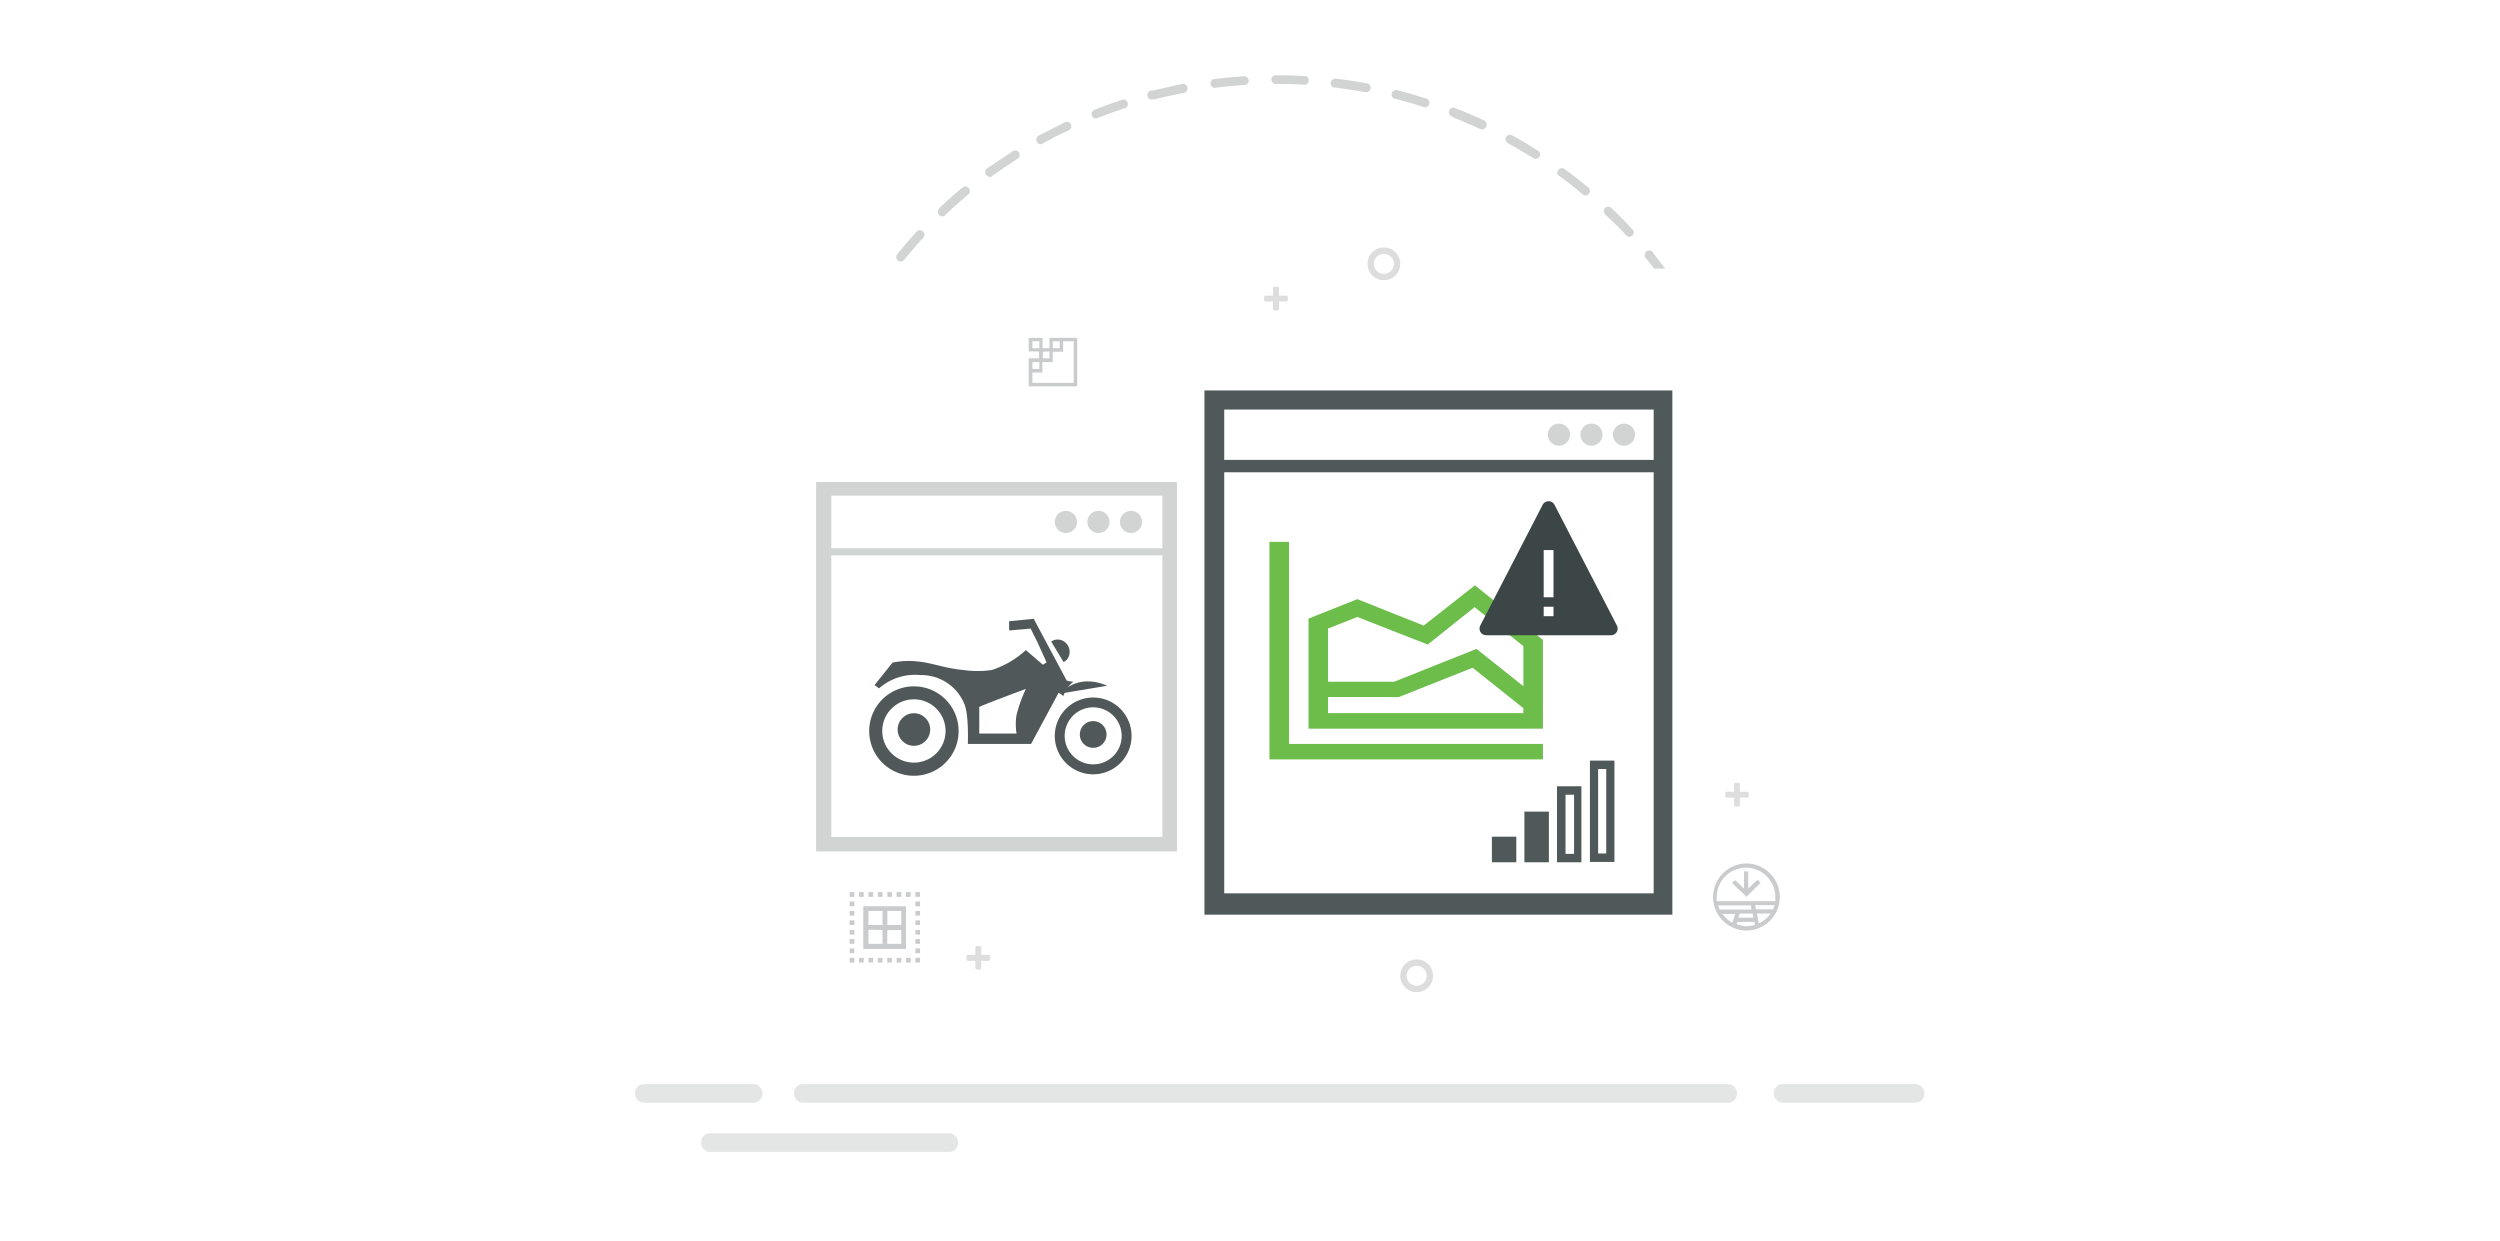 <svg id="fcdef5d8-b26b-45bb-aaec-c5a679c9d881" data-name="Layer 1" xmlns="http://www.w3.org/2000/svg" viewBox="0 0 293 145.5"><defs><style>.f73b45e9-c699-4e07-8836-2511493a64ad{opacity:0.5;}.e61e29ca-33fd-4815-858e-7c0381240f62{fill:#cacbcc;}.be7c44a7-3494-4e73-bef3-252db9910eb7{fill:#d2d3d3;}.b8683b3d-8e17-415c-abbf-648c84076331,.e6df102e-4fa1-40a9-ab0b-56060522c1c3{fill:none;}.a555d259-c78e-4b48-9f45-541ee85dc20d{opacity:0.9;}.a32d244a-e61e-416e-a992-6a28ded2711c{fill:#3d4647;}.a157d06b-f41a-4baf-b3fc-5162c34fd1ef{fill:#505959;}.f9a923f5-1dbd-4973-9644-354d26dbd723{fill:#6dbd4b;}.b8683b3d-8e17-415c-abbf-648c84076331{stroke:#221f1f;stroke-miterlimit:10;stroke-width:0.75px;opacity:0.15;}.e1fb63c9-09a9-40b8-8ad3-a9637ed5337d{opacity:0.15;}.b1029e62-df75-4deb-91d0-ff43cfa3710c{fill:#221f1f;}</style></defs><g class="f73b45e9-c699-4e07-8836-2511493a64ad"><rect class="e61e29ca-33fd-4815-858e-7c0381240f62" x="93.06" y="127.06" width="110.51" height="2.18" rx="1.02"/></g><g class="f73b45e9-c699-4e07-8836-2511493a64ad"><rect class="e61e29ca-33fd-4815-858e-7c0381240f62" x="207.89" y="127.06" width="17.64" height="2.18" rx="1.02"/></g><g class="f73b45e9-c699-4e07-8836-2511493a64ad"><rect class="e61e29ca-33fd-4815-858e-7c0381240f62" x="82.17" y="132.83" width="30.11" height="2.18" rx="1.02"/></g><g class="f73b45e9-c699-4e07-8836-2511493a64ad"><rect class="e61e29ca-33fd-4815-858e-7c0381240f62" x="74.43" y="127.06" width="14.93" height="2.18" rx="1.02"/></g><path class="be7c44a7-3494-4e73-bef3-252db9910eb7" d="M142.27,10.3h.06c1.17-.15,2.36-.26,3.54-.34a.52.52,0,0,0,.48-.54.54.54,0,0,0-.54-.48c-1.2.07-2.41.19-3.62.34a.53.53,0,0,0,.07,1Z"/><path class="be7c44a7-3494-4e73-bef3-252db9910eb7" d="M135.24,11.63h.13c1.15-.29,2.31-.53,3.47-.77a.53.53,0,0,0,.3-.7.55.55,0,0,0-.49-.34h0c-1.19.24-2.38.54-3.54.79a.54.54,0,0,0-.25,1.05.5.5,0,0,0,.38-.05Z"/><path class="be7c44a7-3494-4e73-bef3-252db9910eb7" d="M149.42,9.84h.1c1.15,0,2.31,0,3.45.1h0a.53.53,0,0,0,.41-.63h0a.48.48,0,0,0-.36-.39h0c-1.16-.07-2.35-.1-3.52-.1h-.1a.53.53,0,0,0-.38.63v0a.54.54,0,0,0,.38.38Z"/><path class="be7c44a7-3494-4e73-bef3-252db9910eb7" d="M128.41,13.85a.31.31,0,0,0,.19,0c1.07-.43,2.22-.84,3.34-1.2a.54.54,0,0,0,.17-.74.55.55,0,0,0-.49-.25h0c-1.14.37-2.29.79-3.41,1.23a.55.55,0,0,0-.22.72h0a.5.5,0,0,0,.42.28Z"/><path class="be7c44a7-3494-4e73-bef3-252db9910eb7" d="M110.4,25.37a.5.5,0,0,0,.35-.14c.85-.81,1.74-1.61,2.64-2.37a.53.53,0,0,0,.21-.73.55.55,0,0,0-.58-.27.76.76,0,0,0-.23.17h-.06c-.92.77-1.82,1.58-2.68,2.41a.56.56,0,0,0,0,.73A.53.53,0,0,0,110.4,25.37Z"/><path class="be7c44a7-3494-4e73-bef3-252db9910eb7" d="M121.94,16.91a.4.4,0,0,0,.24-.07c1-.57,2.07-1.11,3.16-1.61a.52.52,0,0,0,.11-.74.53.53,0,0,0-.55-.2h0c-1.07.54-2.14,1.07-3.22,1.64a.54.54,0,0,0-.13.75A.59.59,0,0,0,121.94,16.91Z"/><path class="be7c44a7-3494-4e73-bef3-252db9910eb7" d="M156.48,10.26c1.17.15,2.35.33,3.51.54h.1a.52.52,0,0,0,.56-.47.52.52,0,0,0-.47-.56c-1.18-.22-2.38-.41-3.57-.54a.54.54,0,0,0-.64.41.52.52,0,0,0,.26.59A.54.54,0,0,0,156.48,10.26Z"/><path class="be7c44a7-3494-4e73-bef3-252db9910eb7" d="M115.91,20.77a.51.51,0,0,0,.3-.1c1-.7,2-1.37,2.93-2a.52.52,0,0,0,.34-.66.54.54,0,0,0-.68-.34,1,1,0,0,0-.19.12h0c-1,.65-2,1.34-3,2a.54.54,0,0,0,0,.75h0a.54.54,0,0,0,.35.18Z"/><path class="be7c44a7-3494-4e73-bef3-252db9910eb7" d="M105.57,30.65a.51.51,0,0,0,.4-.2c.74-.91,1.52-1.82,2.32-2.68a.53.53,0,0,0-.24-.72.55.55,0,0,0-.53,0c-.81.89-1.6,1.8-2.36,2.74a.55.55,0,0,0,.07.74h0A.54.54,0,0,0,105.57,30.65Z"/><path class="be7c44a7-3494-4e73-bef3-252db9910eb7" d="M190.65,27.65a.53.53,0,0,0,.74-.14h0a.5.5,0,0,0,0-.55c-.82-.89-1.67-1.75-2.54-2.59a.51.51,0,0,0-.73,0,.52.52,0,0,0,0,.73h0v.05A30.9,30.9,0,0,1,190.65,27.65Z"/><path class="be7c44a7-3494-4e73-bef3-252db9910eb7" d="M193.78,29.69a.54.54,0,0,0-.71-.28.55.55,0,0,0-.28.7h0a.68.68,0,0,0,.18.23h0c.31.38.6.76.9,1.15h1.3C194.7,30.88,194.25,30.28,193.78,29.69Z"/><path class="be7c44a7-3494-4e73-bef3-252db9910eb7" d="M185.48,22.78a.52.52,0,0,0,.33.12.53.53,0,0,0,.41-.19.52.52,0,0,0-.07-.73h0c-.92-.76-1.88-1.51-2.86-2.22a.53.53,0,0,0-.7.25h0a.57.57,0,0,0,0,.54h.06A34,34,0,0,1,185.48,22.78Z"/><path class="be7c44a7-3494-4e73-bef3-252db9910eb7" d="M170.25,13.74c1.08.43,2.2.9,3.27,1.41a.68.68,0,0,0,.23,0,.54.54,0,0,0,.49-.58.52.52,0,0,0-.26-.42c-1.08-.53-2.21-1-3.33-1.43a.54.54,0,0,0-.74.11h0a.55.55,0,0,0,.12.75.66.66,0,0,0,.25.1Z"/><path class="be7c44a7-3494-4e73-bef3-252db9910eb7" d="M176.69,16.76c1,.57,2.07,1.18,3.07,1.81a.52.52,0,0,0,.69-.26.51.51,0,0,0-.14-.61c-1-.65-2.07-1.27-3.1-1.85a.56.56,0,0,0-.71.2h0A.56.56,0,0,0,176.69,16.76Z"/><path class="be7c44a7-3494-4e73-bef3-252db9910eb7" d="M163.48,11.57c1.15.29,2.29.62,3.42,1h.16a.52.52,0,0,0,.15-1c-1.14-.37-2.3-.71-3.47-1a.54.54,0,0,0-.63.37.55.55,0,0,0,.34.65Z"/><g id="b9d9adb6-2a93-4efc-a44b-32f20deb4ae8" data-name="Layer 1-2-2-2"><rect class="e6df102e-4fa1-40a9-ab0b-56060522c1c3" x="23.01" y="2.75" width="251.66" height="140"/></g><path class="be7c44a7-3494-4e73-bef3-252db9910eb7" d="M95.65,56.49h42.29v43.3H95.65Zm40.58,1.6H97.43v6.17h38.8Zm-38.8,40h38.8v-33H97.43Z"/><g class="a555d259-c78e-4b48-9f45-541ee85dc20d"><path class="a32d244a-e61e-416e-a992-6a28ded2711c" d="M124.88,75.32a1.34,1.34,0,0,0-1.68-.13l1.45,2.4a1.27,1.27,0,0,0,.4-.3A1.44,1.44,0,0,0,124.88,75.32Z"/><path class="a32d244a-e61e-416e-a992-6a28ded2711c" d="M125.79,79.9a4.58,4.58,0,0,1-.77-.13l-3.87-7.25-2.88.29v1.08l2.52-.22.78,1.56,1.09,2.4-.43.28-2-1.72a10.89,10.89,0,0,1-4,2.34,12.12,12.12,0,0,1-3.3,0c-2.33-.23-3.6-.83-5.33-1a9.35,9.35,0,0,0-3,.13l-2.1,2.63.52.39a6.36,6.36,0,0,1,4.82-1.56A5.45,5.45,0,0,1,113,82.45c.57,1.22.43,4.74.43,4.74h7.41l3.23-6,.56.37A3.83,3.83,0,0,1,125.79,79.9Zm-6.65,3.88a6.8,6.8,0,0,0,0,2.19h-4.37V82.9c-.68.11,5.46-2.16,5.46-2.16A17.28,17.28,0,0,0,119.14,83.78Z"/><path class="a32d244a-e61e-416e-a992-6a28ded2711c" d="M128.12,81.75a4.5,4.5,0,1,0,4.5,4.5A4.5,4.5,0,0,0,128.12,81.75Zm0,7.83a3.34,3.34,0,1,1,3.34-3.33A3.33,3.33,0,0,1,128.12,89.58Z"/><path class="a32d244a-e61e-416e-a992-6a28ded2711c" d="M107.11,80.44a5.24,5.24,0,1,0,5.24,5.23A5.24,5.24,0,0,0,107.11,80.44Zm0,8.94a3.71,3.71,0,1,1,3.71-3.71A3.71,3.71,0,0,1,107.11,89.38Z"/><circle class="a32d244a-e61e-416e-a992-6a28ded2711c" cx="107.11" cy="85.5" r="1.91"/><circle class="a32d244a-e61e-416e-a992-6a28ded2711c" cx="128.12" cy="86.08" r="1.57"/><path class="a32d244a-e61e-416e-a992-6a28ded2711c" d="M124.27,81.29a4.35,4.35,0,0,1,3-1.43,5.74,5.74,0,0,1,2.49.51"/></g><circle class="be7c44a7-3494-4e73-bef3-252db9910eb7" cx="132.55" cy="61.17" r="1.3"/><circle class="be7c44a7-3494-4e73-bef3-252db9910eb7" cx="128.74" cy="61.17" r="1.3"/><circle class="be7c44a7-3494-4e73-bef3-252db9910eb7" cx="124.92" cy="61.17" r="1.3"/><circle class="be7c44a7-3494-4e73-bef3-252db9910eb7" cx="190.33" cy="50.94" r="1.3"/><circle class="be7c44a7-3494-4e73-bef3-252db9910eb7" cx="186.52" cy="50.94" r="1.3"/><circle class="be7c44a7-3494-4e73-bef3-252db9910eb7" cx="182.71" cy="50.94" r="1.3"/><path class="a157d06b-f41a-4baf-b3fc-5162c34fd1ef" d="M141.16,45.76H196V107.2H141.16ZM193.81,48H143.48V53.9h50.33Zm-50.33,56.7h50.33V55.35H143.48Z"/><path class="f9a923f5-1dbd-4973-9644-354d26dbd723" d="M151.07,87.19h29.76V89H148.78V63.51h2.29ZM180.83,75v10.4H153.36V72.5l5.72-2.28,7.78,3.1,6-4.72Zm-21.75-2.69-3.43,1.35V79.9h7.74l9.66-3.85,5.49,4.37V75.73l-5.72-4.57-5.49,4.38Zm-3.43,11.27h22.89V83l-5.95-4.74-8.66,3.44h-8.28Z"/><path class="a157d06b-f41a-4baf-b3fc-5162c34fd1ef" d="M174.85,101.06v-3h2.86v3Zm3.81,0V95.12h2.87v5.94Zm3.82,0V92.15h2.86v8.91Zm1-7.92v6.93h1V93.14Zm2.86-4h2.87v11.88h-2.87Zm1.91,10.89v-9.9h-.95v9.9Z"/><path class="a32d244a-e61e-416e-a992-6a28ded2711c" d="M188.81,74.45H174.19a.78.78,0,0,1-.7-1.14l7.31-14.15a.79.79,0,0,1,1.39,0l7.31,14.15A.78.78,0,0,1,188.81,74.45ZM182.07,70V64.47h-1.15V70Zm0,1.11h-1.15v1.11h1.15Z"/><path class="e61e29ca-33fd-4815-858e-7c0381240f62" d="M204.66,101.2a4.09,4.09,0,0,1,1.05.14,4.28,4.28,0,0,1,.93.4,3.73,3.73,0,0,1,.8.62,4,4,0,0,1,.62.79,3.89,3.89,0,0,1,.39.94,3.93,3.93,0,0,1,0,2.08,3.73,3.73,0,0,1-.39.94,4.39,4.39,0,0,1-.62.8,3.68,3.68,0,0,1-.8.61,3.84,3.84,0,0,1-.93.4,4.09,4.09,0,0,1-1.05.14,4,4,0,0,1-1-.14,4.09,4.09,0,0,1-.94-.4,3.88,3.88,0,0,1-.79-.61,4,4,0,0,1-.62-.8,3.73,3.73,0,0,1-.39-.94,3.93,3.93,0,0,1,0-2.08,3.89,3.89,0,0,1,.39-.94,3.67,3.67,0,0,1,.62-.79,3.93,3.93,0,0,1,.79-.62,4.58,4.58,0,0,1,.94-.4A4,4,0,0,1,204.66,101.2Zm3.41,4.42a4,4,0,0,0,0-.49,3.44,3.44,0,0,0-.12-.91,3.51,3.51,0,0,0-.89-1.52,3.57,3.57,0,0,0-.69-.54,3.46,3.46,0,0,0-.82-.34,3.29,3.29,0,0,0-1.83,0,3.46,3.46,0,0,0-.82.34,3.57,3.57,0,0,0-.69.54,3.51,3.51,0,0,0-.89,1.52,3.44,3.44,0,0,0-.12.91,4,4,0,0,0,0,.49Zm-6.7.49a1.83,1.83,0,0,0,.08.25l.11.24h3.73l-.09-.49Zm2,1h-1.5a4.13,4.13,0,0,0,.52.58,3,3,0,0,0,.64.46Zm2.62-4,.35.35-1.65,1.64L203,103.49l.34-.35,1.06,1v-2h.49v2Zm-1.3,5.43a3.5,3.5,0,0,0,1-.14l-.07-.35h-2l-.09.27a3.22,3.22,0,0,0,.61.16A3.15,3.15,0,0,0,204.66,108.57Zm-.8-1.47-.16.48h1.77l-.09-.48Zm3.91-.5a2.44,2.44,0,0,0,.1-.24,1.84,1.84,0,0,0,.09-.25H205.7l.09.49Zm-1.67,1.66a3.71,3.71,0,0,0,.77-.49,3.52,3.52,0,0,0,.61-.67h-1.6Z"/><path class="e61e29ca-33fd-4815-858e-7c0381240f62" d="M99.58,105.11v-.55h.55v.55Zm0,1.1v-.55h.55v.55Zm0,1.1v-.55h.55v.55Zm0,1.1v-.55h.55v.55Zm0,1.1V109h.55v.55Zm0,1.1v-.55h.55v.55Zm0,1.1v-.55h.55v.55Zm0,1.1v-.55h.55v.55Zm1.65-8.25v.55h-.55v-.55Zm-.55,8.25v-.55h.55v.55Zm5.5-6.6v5h-5v-5Zm-3.85-1.65v.55h-.55v-.55Zm1.1,2.2h-1.65v1.65h1.65Zm-1.65,2.2v1.65h1.65V109Zm0,3.85v-.55h.55v.55Zm1.65-8.25v.55h-.55v-.55Zm-.55,8.25v-.55h.55v.55Zm1.65-8.25v.55H104v-.55Zm1.1,3.85v-1.65H104v1.65Zm-1.65,2.2h1.65V109H104Zm0,2.2v-.55h.55v.55Zm1.65-8.25v.55h-.55v-.55Zm-.55,8.25v-.55h.55v.55Zm1.1-7.7v-.55h.55v.55Zm0,7.7v-.55h.55v.55Zm1.1-8.25h.55v.55h-.55Zm0,1.65v-.55h.55v.55Zm0,1.1v-.55h.55v.55Zm0,1.1v-.55h.55v.55Zm0,1.1V109h.55v.55Zm0,1.1v-.55h.55v.55Zm0,1.1v-.55h.55v.55Zm0,1.1v-.55h.55v.55Z"/><path class="e61e29ca-33fd-4815-858e-7c0381240f62" d="M123,39.6h3.25v5.68h-5.69V42h1.22v-.81h-1.22V39.6h1.63v1.21H123Zm2.84,5.27V40H124.6v1.22h-1.22v1.22h-1.21v1.22H121v1.21ZM121,40.81h.81V40H121Zm0,1.63v.81h.81v-.81Zm1.22-1.22V42H123v-.81ZM123.38,40v.81h.82V40Z"/><circle class="b8683b3d-8e17-415c-abbf-648c84076331" cx="162.19" cy="30.92" r="1.55"/><circle class="b8683b3d-8e17-415c-abbf-648c84076331" cx="166.03" cy="114.36" r="1.55"/><g class="e1fb63c9-09a9-40b8-8ad3-a9637ed5337d"><path class="b1029e62-df75-4deb-91d0-ff43cfa3710c" d="M150.76,34.65h-.86v-.87a.18.18,0,0,0-.18-.17h-.34a.18.18,0,0,0-.18.17v.87h-.86a.18.18,0,0,0-.18.17v.35a.17.17,0,0,0,.18.17h.86v.87a.18.18,0,0,0,.18.17h.34a.18.18,0,0,0,.18-.17v-.87h.86a.16.16,0,0,0,.17-.17v-.35A.17.17,0,0,0,150.76,34.65Z"/></g><g class="e1fb63c9-09a9-40b8-8ad3-a9637ed5337d"><path class="b1029e62-df75-4deb-91d0-ff43cfa3710c" d="M204.79,92.79h-.87v-.86a.18.18,0,0,0-.17-.18h-.35a.18.18,0,0,0-.17.18v.86h-.87a.18.18,0,0,0-.17.18v.34a.18.18,0,0,0,.17.18h.87v.86a.17.17,0,0,0,.17.17h.35a.17.17,0,0,0,.17-.17v-.86h.87a.18.18,0,0,0,.17-.18V93A.18.18,0,0,0,204.79,92.79Z"/></g><g class="e1fb63c9-09a9-40b8-8ad3-a9637ed5337d"><path class="b1029e62-df75-4deb-91d0-ff43cfa3710c" d="M115.9,111.91H115v-.86a.17.17,0,0,0-.17-.17h-.35a.16.16,0,0,0-.17.17v.86h-.87a.17.17,0,0,0-.17.18v.34a.17.17,0,0,0,.17.18h.87v.86a.16.16,0,0,0,.17.17h.35a.17.17,0,0,0,.17-.17v-.86h.86a.18.18,0,0,0,.18-.18v-.34A.18.18,0,0,0,115.9,111.91Z"/></g></svg>